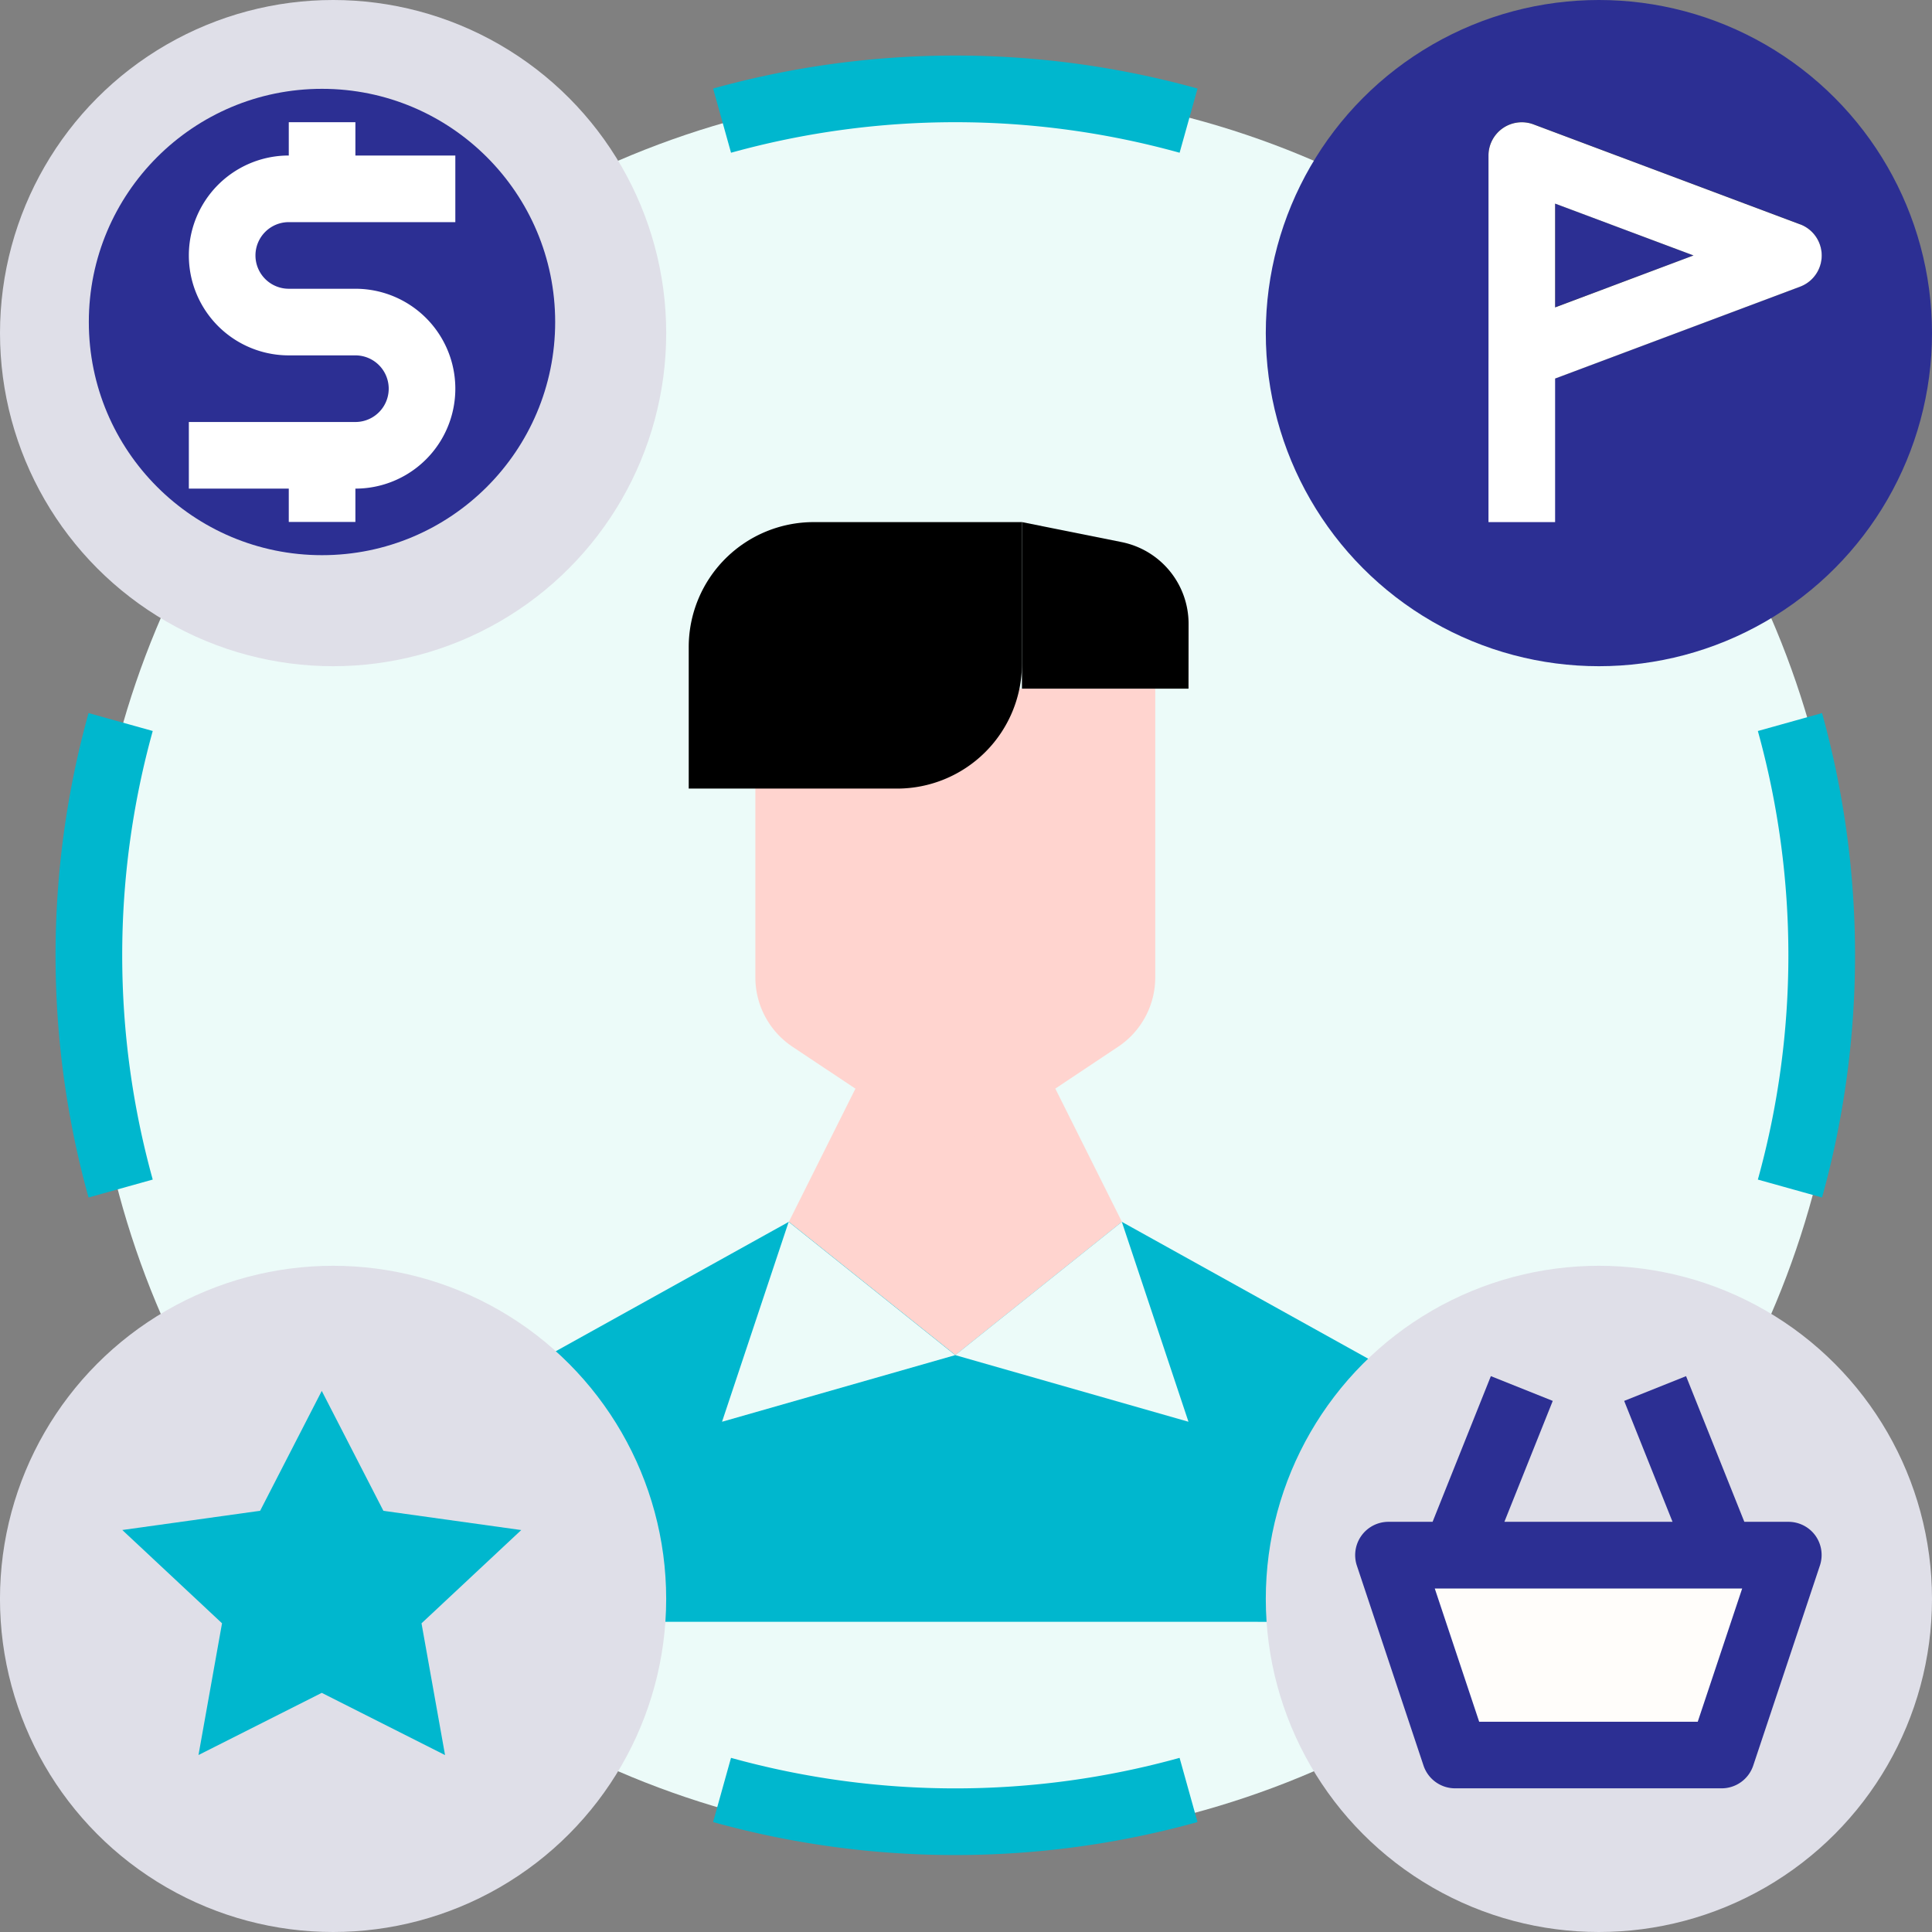 <svg xmlns="http://www.w3.org/2000/svg" width="87" height="87" viewBox="0 0 87 87">
  <rect x="0" y="0" width="87" height="87" fill="#808080" stroke="none"/>
  <g id="_001-consumer" data-name="001-consumer" transform="translate(-18 -18)">
    <circle id="Ellipse_21" data-name="Ellipse 21" cx="39.5" cy="39.5" r="39.5" transform="translate(22 22)" fill="#ecfbf9"/>
    <path id="Path_481" data-name="Path 481" d="M41.485,219.664a40.789,40.789,0,0,1,0-21.815l2.891.807a37.787,37.787,0,0,0,0,20.2Z" transform="translate(-19.498 -147.739)" fill="#00b7ce"/>
    <path id="Path_482" data-name="Path 482" d="M208.758,453.044a40.6,40.6,0,0,1-10.907-1.485l.807-2.891a37.782,37.782,0,0,0,20.2,0l.807,2.891A40.607,40.607,0,0,1,208.758,453.044Z" transform="translate(-147.74 -351.51)" fill="#00b7ce"/>
    <path id="Path_483" data-name="Path 483" d="M451.56,219.664l-2.891-.807a37.787,37.787,0,0,0,0-20.2l2.891-.807A40.789,40.789,0,0,1,451.56,219.664Z" transform="translate(-351.511 -147.739)" fill="#00b7ce"/>
    <path id="Path_484" data-name="Path 484" d="M218.859,44.376a37.782,37.782,0,0,0-20.2,0l-.807-2.891a40.789,40.789,0,0,1,21.815,0Z" transform="translate(-147.74 -19.498)" fill="#00b7ce"/>
    <g id="Group_46" data-name="Group 46" transform="translate(40.01 40.01)">
      <path id="Path_485" data-name="Path 485" d="M144,338.007v-8.3a3.752,3.752,0,0,1,1.93-3.279L157.505,320h15.006l11.576,6.431a3.751,3.751,0,0,1,1.93,3.279v8.3Z" transform="translate(-144 -286.987)" fill="#00b7ce"/>
      <g id="Group_45" data-name="Group 45" transform="translate(12.005 9.004)">
        <path id="Path_487" data-name="Path 487" d="M231.006,294l-7.5,6-7.5-6,3-6h9Z" transform="translate(-214.499 -269.993)" fill="#ffd4cf"/>
        <path id="Path_488" data-name="Path 488" d="M226.007,192H208v13a3.751,3.751,0,0,0,1.671,3.121l5.252,3.5a3.752,3.752,0,0,0,4.162,0l5.252-3.5A3.752,3.752,0,0,0,226.007,205Z" transform="translate(-208 -192)" fill="#ffd4cf"/>
      </g>
      <path id="Path_489" data-name="Path 489" d="M192,164v-6.378A5.627,5.627,0,0,1,197.627,152h9.379v6.378A5.627,5.627,0,0,1,201.379,164Z" transform="translate(-182.996 -150.499)"/>
      <path id="Path_490" data-name="Path 490" d="M279.5,159.5H272V152l4.487.9a3.752,3.752,0,0,1,3.016,3.679Z" transform="translate(-247.99 -150.499)"/>
      <path id="Path_491" data-name="Path 491" d="M203,320l7.5,6L200,329Z" transform="translate(-189.496 -286.987)" fill="#ecfbf9"/>
      <path id="Path_492" data-name="Path 492" d="M263.5,320l-7.5,6,10.5,3Z" transform="translate(-234.992 -286.987)" fill="#ecfbf9"/>
    </g>
    <g id="Group_47" data-name="Group 47" transform="translate(16 16)">
      <circle id="Ellipse_22" data-name="Ellipse 22" cx="15" cy="15" r="15" transform="translate(2 2)" fill="#dfdfe8"/>
      <circle id="Ellipse_23" data-name="Ellipse 23" cx="10.5" cy="10.5" r="10.5" transform="translate(6 6)" fill="#2c2f93"/>
      <path id="Path_495" data-name="Path 495" d="M76.5,60.5H84v-3H79.5V56h-3v1.5a4.5,4.5,0,0,0,0,9h3a1.5,1.5,0,1,1,0,3H72v3h4.5v1.5h3v-1.5a4.5,4.5,0,0,0,0-9h-3a1.5,1.5,0,0,1,0-3Z" transform="translate(-61.496 -48.497)" fill="#fff"/>
    </g>
    <g id="Group_49" data-name="Group 49" transform="translate(73.023 16)">
      <circle id="Ellipse_24" data-name="Ellipse 24" cx="15" cy="15" r="15" transform="translate(1.977 2)" fill="#2c2f93"/>
      <g id="Group_48" data-name="Group 48" transform="translate(12.005 7.503)">
        <path id="Path_498" data-name="Path 498" d="M385.5,68a1.5,1.5,0,0,1-1.5-1.5v-9a1.5,1.5,0,0,1,2.027-1.405l12,4.5a1.5,1.5,0,0,1,0,2.81l-12,4.5a1.5,1.5,0,0,1-.527.1Zm1.5-8.339v4.673L393.232,62Z" transform="translate(-384 -56)"/>
        <path id="Path_499" data-name="Path 499" d="M398.032,60.6l-12-4.5A1.5,1.5,0,0,0,384,57.5V74.007h3V67.544l11.031-4.137a1.5,1.5,0,0,0,0-2.81ZM387,64.339V59.666L393.232,62Z" transform="translate(-384 -56)" fill="#fff"/>
      </g>
    </g>
    <g id="Group_51" data-name="Group 51" transform="translate(73.023 73.023)">
      <circle id="Ellipse_25" data-name="Ellipse 25" cx="15" cy="15" r="15" transform="translate(1.977 1.977)" fill="#dfdfe8"/>
      <g id="Group_50" data-name="Group 50" transform="translate(6.002 6.946)">
        <path id="Path_501" data-name="Path 501" d="M375.006,409H363l-3-9h18.007Z" transform="translate(-358.499 -391.94)" fill="#fffdfa"/>
        <path id="Path_502" data-name="Path 502" d="M372.725,364.212a1.5,1.5,0,0,0-1.217-.623h-1.985l-2.624-6.56-2.787,1.115,2.178,5.445h-7.572l2.178-5.445-2.787-1.115-2.624,6.56H353.5a1.5,1.5,0,0,0-1.424,1.975l3,9a1.5,1.5,0,0,0,1.424,1.026h12a1.5,1.5,0,0,0,1.424-1.026l3-9A1.5,1.5,0,0,0,372.725,364.212Zm-5.3,8.38h-9.842l-2-6h13.843Z" transform="translate(-351.999 -357.029)" fill="#2c2f93"/>
      </g>
    </g>
    <g id="Group_52" data-name="Group 52" transform="translate(17.989 74.686)">
      <circle id="Ellipse_26" data-name="Ellipse 26" cx="15" cy="15" r="15" transform="translate(0.01 0.314)" fill="#dfdfe8"/>
      <path id="Path_503" data-name="Path 503" d="M65,360.579l2.776,5.4,6.207.866-4.491,4.2,1.06,5.933L65,374.176l-5.551,2.8,1.06-5.933-4.491-4.2,6.207-.866Z" transform="translate(-50.5 -354.631)" fill="#00b7ce"/>
    </g>
  </g>
</svg>
